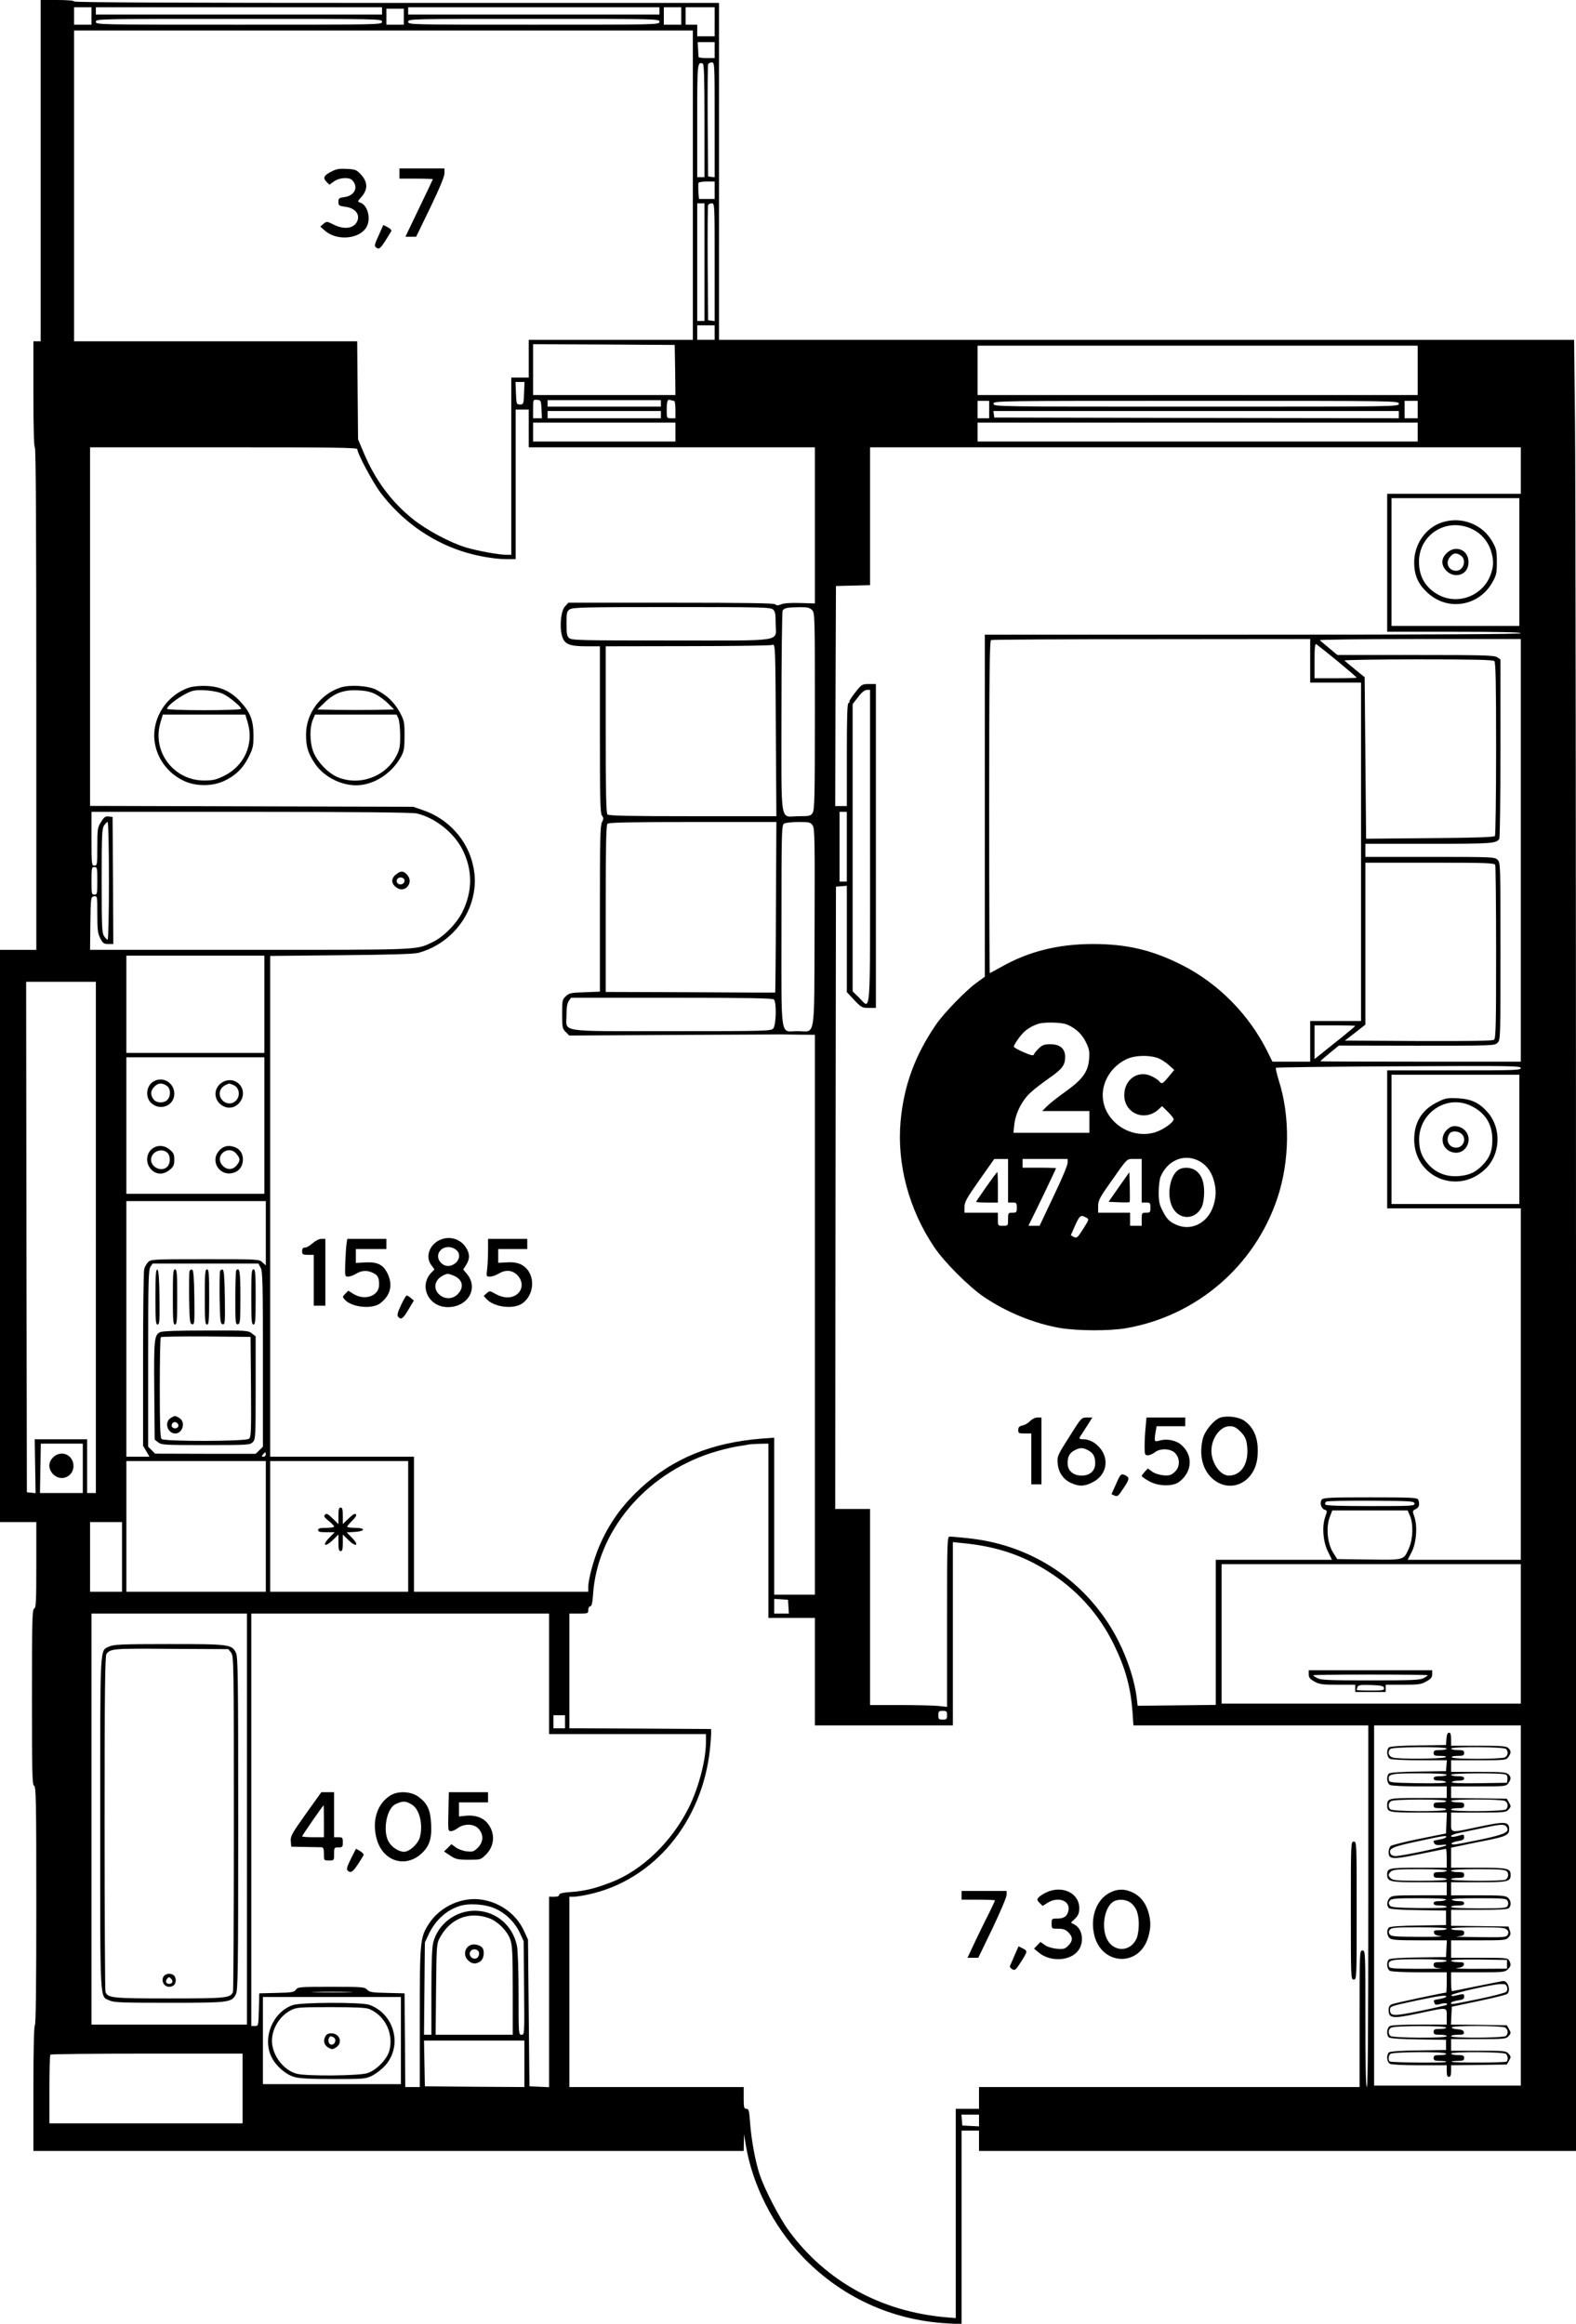 <?xml version="1.0" standalone="no"?>
<!DOCTYPE svg PUBLIC "-//W3C//DTD SVG 20010904//EN"
 "http://www.w3.org/TR/2001/REC-SVG-20010904/DTD/svg10.dtd">
<svg version="1.0" xmlns="http://www.w3.org/2000/svg"
 width="1085pt" height="1600pt" viewBox="0 0 1085 1600"
 preserveAspectRatio="xMidYMid meet">

<g transform="translate(0,1600) scale(0.1,-0.1)"
fill="#000000" stroke="none">
<path d="M280 14825 l0 -1175 -25 0 -25 0 0 -365 c0 -237 4 -365 10 -365 7 0 10 -583 10 -1730 l0 -1730 -125 0 -125 0 0 -1970 0 -1970 125 0 125 0 0 -295 c0 -254 -2 -296 -15 -301 -13 -5 -15 -83 -15 -610 0 -528 2 -605 15 -610 13 -5 15 -106 15 -824 0 -535 -3 -821 -10 -825 -6 -4 -10 -160 -10 -436 l0 -429 2445 0 2445 0 1 58 1 57 13 -77 c46 -275 189 -556 387 -763 266 -279 614 -440 996 -462 l102 -6 0 666 0 667 60 0 60 0 0 -70 0 -70 2055 0 2055 0 0 5688 c0 3128 -3 5933 -7 6235 l-6 547 -2944 0 -2943 0 0 1160 0 1160 -2220 0 c-1473 0 -2220 3 -2220 10 0 6 -45 10 -115 10 l-115 0 0 -1175z m350 1065 l0 -60 -60 0 -60 0 0 60 0 60 60 0 60 0 0 -60z m2000 35 l0 -25 -985 0 -985 0 0 25 0 25 985 0 985 0 0 -25z m1910 0 l0 -25 -865 0 -865 0 0 25 0 25 865 0 865 0 0 -25z m150 -35 l0 -60 -60 0 -60 0 0 60 0 60 60 0 60 0 0 -60z m230 -40 l0 -100 -60 0 -60 0 0 40 0 40 -40 0 -40 0 0 60 0 60 100 0 100 0 0 -100z m-2140 35 l0 -55 -60 0 -60 0 0 55 0 55 60 0 60 0 0 -55z m-150 -35 c0 -20 -7 -20 -985 -20 -978 0 -985 0 -985 20 0 20 7 20 985 20 978 0 985 0 985 -20z m1910 0 c0 -20 -7 -20 -865 -20 -858 0 -865 0 -865 20 0 20 7 20 865 20 858 0 865 0 865 -20z m230 -1125 l0 -1065 -565 0 -565 0 0 -130 0 -130 -60 0 -60 0 0 -610 0 -610 -32 0 c-53 0 -197 26 -278 50 -110 33 -274 120 -370 198 -146 118 -256 266 -334 450 l-41 97 -3 338 -3 337 -974 0 -975 0 0 1070 0 1070 2130 0 2130 0 0 -1065z m150 930 l0 -55 -55 0 c-30 0 -55 3 -56 8 0 4 -2 28 -3 55 l-3 47 59 0 58 0 0 -55z m-70 -486 l0 -389 -25 0 -25 0 0 389 c0 399 1 407 38 393 9 -3 12 -91 12 -393z m70 5 l0 -395 -22 3 -23 3 -3 380 c-1 209 0 386 3 392 2 7 14 13 25 13 20 0 20 -5 20 -396z m0 -484 l0 -60 -54 0 -54 0 -4 50 c-1 28 -1 55 0 60 2 6 28 10 58 10 l54 0 0 -60z m-70 -495 l0 -405 -25 0 -25 0 0 405 0 405 25 0 25 0 0 -405z m70 -1 l0 -405 -22 3 -23 3 -3 390 c-1 214 0 396 3 402 2 7 14 13 25 13 20 0 20 -5 20 -406z m0 -484 l0 -50 -60 0 -60 0 0 50 0 50 60 0 60 0 0 -50z m-272 -257 l2 -173 -490 0 -490 0 0 175 0 175 488 -2 487 -3 3 -172z m5112 -3 l0 -170 -1515 0 -1515 0 0 170 0 170 1515 0 1515 0 0 -170z m-6152 -157 c-3 -76 -4 -78 -28 -78 -24 0 -25 2 -28 78 l-3 77 31 0 31 0 -3 -77z m120 -111 l3 -62 -31 0 -30 0 0 64 c0 64 0 65 28 63 26 -2 27 -5 30 -65z m822 41 l0 -23 -390 0 -390 0 0 23 0 22 390 0 390 0 0 -22z m91 17 c5 0 9 -27 9 -60 l0 -60 -30 0 c-30 0 -30 0 -30 58 0 62 6 76 28 67 7 -3 18 -5 23 -5z m2169 -60 l0 -60 -40 0 -40 0 0 60 0 60 40 0 40 0 0 -60z m2820 40 c0 -20 -7 -20 -1395 -20 -1388 0 -1395 0 -1395 20 0 20 7 20 1395 20 1388 0 1395 0 1395 -20z m130 -40 l0 -60 -45 0 -45 0 0 60 0 60 45 0 45 0 0 -60z m-6120 -130 l0 -130 985 0 985 0 0 -537 0 -538 -101 3 c-64 2 -112 -1 -131 -9 -22 -9 -32 -9 -41 0 -8 8 -200 11 -717 11 l-707 0 -23 -25 c-28 -29 -39 -136 -21 -203 16 -58 50 -72 171 -72 l90 0 0 -573 c0 -477 2 -576 14 -592 12 -17 12 -23 0 -47 -12 -22 -14 -127 -14 -597 l0 -569 -104 -4 c-94 -3 -107 -5 -130 -27 -25 -23 -26 -30 -26 -123 0 -92 2 -101 25 -124 l24 -24 713 4 c392 2 722 3 733 4 11 0 71 -1 133 -2 l112 -1 0 -1927 0 -1928 -140 0 -140 0 0 541 0 540 -82 -6 c-349 -27 -620 -138 -842 -346 -129 -120 -216 -244 -282 -399 -38 -91 -74 -225 -74 -277 l0 -33 -600 0 -600 0 0 465 0 465 -495 0 -495 0 0 1724 0 1724 488 5 c335 3 501 8 532 16 185 50 332 200 375 382 19 81 19 147 0 228 -41 173 -172 315 -344 373 l-66 23 -1112 3 -1113 3 0 1234 0 1235 920 0 c762 0 920 -2 920 -13 0 -29 105 -226 158 -297 142 -189 337 -331 557 -404 98 -33 227 -56 311 -56 l64 0 0 515 0 515 45 0 45 0 0 -130z m910 95 l0 -25 -390 0 -390 0 0 25 0 25 390 0 390 0 0 -25z m5080 0 l0 -25 -1392 2 -1393 3 -3 23 -3 22 1395 0 1396 0 0 -25z m-4980 -120 l0 -65 -490 0 -490 0 0 65 0 65 490 0 490 0 0 -65z m5110 0 l0 -65 -1515 0 -1515 0 0 65 0 65 1515 0 1515 0 0 -65z m710 -265 l0 -160 -460 0 -460 0 0 -475 0 -475 460 0 c300 0 460 -3 460 -10 0 -7 -622 -10 -1845 -10 l-1845 0 0 -1178 0 -1177 -60 -44 c-76 -56 -224 -209 -277 -287 -146 -214 -221 -422 -243 -666 -26 -295 58 -607 231 -864 66 -100 240 -274 340 -342 159 -108 349 -185 528 -216 120 -20 340 -21 455 -1 485 85 884 428 1040 895 85 254 89 562 10 810 -14 45 -23 85 -20 88 4 3 384 8 846 10 772 4 840 3 840 -12 0 -15 -41 -16 -460 -16 l-460 0 0 -475 0 -475 460 0 460 0 0 -1210 0 -1210 -390 0 -389 0 27 52 c33 64 42 179 19 245 -14 40 -13 41 9 52 24 10 30 34 18 65 -5 14 -44 16 -329 16 -273 0 -324 -2 -335 -15 -16 -20 -5 -62 19 -70 19 -6 19 -8 4 -51 -23 -67 -14 -174 21 -241 l26 -53 -400 0 -400 0 0 -500 0 -499 -269 -3 -269 -3 -6 51 c-19 161 -97 367 -199 521 -217 332 -565 542 -966 582 -57 6 -112 11 -122 11 -18 0 -19 -18 -19 -586 l0 -587 -61 7 c-34 3 -154 6 -265 6 l-204 0 0 675 0 675 -120 0 -120 0 2 2143 3 2142 38 3 37 3 0 -366 0 -366 51 -55 c49 -51 55 -54 100 -54 l49 0 0 1115 0 1115 -49 0 c-47 0 -49 -2 -94 -59 -26 -32 -43 -61 -40 -65 3 -3 1 -6 -5 -6 -9 0 -12 -91 -12 -355 l0 -355 -40 0 -40 0 2 758 3 757 118 3 117 3 0 474 0 475 2240 0 2240 0 0 -160z m-10 -630 l0 -440 -440 0 -440 0 0 440 0 440 440 0 440 0 0 -440z m-5138 -327 c15 -13 18 -31 18 -96 0 -130 78 -117 -718 -117 -624 0 -687 1 -704 17 -15 13 -18 31 -18 99 0 74 2 84 22 98 20 14 103 16 702 16 618 0 681 -1 698 -17z m268 -3 c20 -20 20 -33 20 -698 0 -597 -2 -680 -16 -700 -13 -20 -24 -22 -95 -22 -133 0 -119 -86 -119 713 0 381 4 697 8 703 12 18 33 22 110 23 59 1 75 -2 92 -19z m3430 -350 l0 -150 175 0 175 0 0 -1165 0 -1165 -175 0 -175 0 0 -140 0 -140 -130 0 -130 0 -36 73 c-127 253 -335 464 -584 591 -205 104 -381 146 -615 146 -240 0 -445 -51 -636 -160 -39 -22 -73 -40 -75 -40 -2 0 -4 515 -4 1144 0 906 3 1145 13 1149 6 3 504 6 1105 6 l1092 1 0 -150z m1450 -1305 l0 -1455 -690 0 c-379 0 -690 1 -690 3 0 2 29 27 64 56 l64 52 536 -1 c524 0 536 0 556 20 20 20 20 32 20 630 0 597 0 610 -20 630 -19 19 -33 20 -465 20 l-445 0 0 45 0 45 436 0 c433 0 465 2 486 34 4 6 8 286 8 623 l0 612 -22 15 c-20 14 -90 16 -562 16 l-539 0 -56 47 c-31 26 -60 50 -65 55 -6 4 304 8 687 8 l697 0 0 -1455z m-5128 702 l3 -467 -575 0 c-435 0 -579 3 -588 12 -9 9 -12 153 -12 585 l0 573 563 1 c309 0 571 4 582 8 24 10 23 20 27 -712z m3866 601 c72 -60 132 -111 132 -114 0 -2 -65 -4 -145 -4 l-145 0 0 121 c0 93 3 119 13 113 6 -4 72 -57 145 -116z m1080 0 c9 -9 12 -156 12 -602 0 -325 -4 -596 -8 -602 -5 -8 -135 -13 -447 -15 l-440 -4 -5 556 -5 556 -65 53 c-36 29 -69 57 -74 62 -6 4 222 8 505 8 387 0 518 -3 527 -12z m-4298 -1278 c0 -1217 7 -1121 -77 -1038 l-43 42 0 989 0 989 38 49 c24 32 45 48 60 49 l22 0 0 -1080z m-3121 229 c126 -29 256 -132 315 -249 70 -140 70 -284 1 -426 -40 -83 -133 -177 -209 -212 -113 -54 -76 -52 -1258 -52 l-1098 0 2 183 c3 180 3 182 26 185 22 3 22 2 22 -123 0 -106 3 -132 20 -165 18 -35 25 -40 55 -40 l35 0 -2 438 -3 437 -27 3 c-22 3 -32 -4 -52 -37 -24 -38 -26 -48 -26 -171 0 -123 -1 -130 -20 -130 -19 0 -20 7 -20 185 l0 185 1098 0 c703 0 1113 -4 1141 -11z m2961 -229 l0 -240 -25 0 -25 0 0 240 0 240 25 0 25 0 0 -240z m-5080 -235 c0 -228 -4 -405 -9 -405 -5 0 -16 11 -25 25 -14 21 -16 69 -16 380 0 311 2 359 16 380 9 14 20 25 25 25 5 0 9 -177 9 -405z m4592 -182 c-1 -323 -4 -587 -5 -587 -1 -1 -264 0 -584 2 l-583 2 0 573 c0 432 3 576 12 585 9 9 153 12 588 12 l575 0 -3 -587z m253 563 c14 -20 15 -104 13 -705 -3 -789 9 -711 -117 -711 -123 0 -111 -77 -111 726 0 649 1 694 18 703 9 6 54 11 99 11 76 0 84 -2 98 -24z m4699 -272 c3 -9 6 -280 6 -604 0 -484 -2 -590 -14 -599 -9 -8 -154 -10 -520 -9 l-507 3 71 55 70 55 0 557 0 558 444 0 c396 0 445 -2 450 -16z m-9624 -109 c0 -88 -1 -95 -20 -95 -19 0 -20 7 -20 95 0 88 1 95 20 95 19 0 20 -7 20 -95z m1150 -850 l0 -335 -475 0 -475 0 0 335 0 335 475 0 475 0 0 -335z m-1160 -1605 l0 -1760 -30 0 -30 0 0 185 0 185 -180 0 -181 0 3 -185 3 -186 -30 3 -30 3 -3 1758 -2 1757 240 0 240 0 0 -1760z m4668 1638 c19 -19 16 -177 -5 -200 -15 -17 -50 -18 -700 -18 -796 0 -723 -11 -723 113 0 49 5 80 16 95 l15 22 693 0 c525 0 695 -3 704 -12z m2017 -172 c60 -25 104 -66 131 -122 22 -45 26 -64 22 -113 -6 -89 -43 -141 -158 -224 -52 -37 -111 -83 -130 -102 l-35 -35 163 0 162 0 0 -75 0 -75 -261 0 -262 0 6 57 c8 78 56 172 115 223 25 23 81 66 124 96 91 63 111 90 111 146 0 58 -35 88 -103 88 -38 0 -54 -5 -77 -27 -16 -16 -32 -34 -34 -42 -4 -12 -18 -9 -72 14 -37 16 -67 33 -67 38 0 12 30 58 59 90 27 30 67 54 111 68 43 13 159 10 195 -5z m1985 -10 c0 -2 -44 -39 -97 -82 -54 -43 -117 -93 -140 -112 l-43 -34 0 116 0 116 140 0 c77 0 140 -2 140 -4z m-1368 -218 c22 -6 58 -28 81 -48 l41 -37 -38 -46 c-43 -52 -48 -54 -67 -30 -8 9 -33 25 -56 35 -91 40 -183 -26 -183 -132 0 -128 143 -186 238 -97 l22 21 40 -39 c22 -22 40 -45 40 -51 0 -23 -74 -74 -129 -91 -185 -54 -377 98 -358 282 10 95 75 183 167 224 52 24 141 27 202 9z m-6142 -468 l0 -470 -475 0 -475 0 0 470 0 470 475 0 475 0 0 -470z m8640 -95 l0 -445 -440 0 -440 0 0 445 0 445 440 0 440 0 0 -445z m-2215 -144 c53 -24 91 -70 110 -133 19 -65 19 -111 0 -176 -36 -119 -148 -180 -252 -137 -51 21 -71 41 -100 100 -21 40 -26 64 -26 125 0 41 6 88 12 105 45 112 156 162 256 116z m-1305 -141 l0 -150 30 0 c28 0 30 -3 30 -35 0 -32 -2 -35 -30 -35 -29 0 -30 -2 -30 -45 0 -45 0 -45 -35 -45 -35 0 -35 0 -35 45 l0 45 -115 0 -115 0 0 39 c0 34 14 60 102 185 l103 146 47 0 48 0 0 -150z m410 123 c0 -16 -43 -119 -97 -230 l-96 -203 -39 0 -38 0 25 51 c37 73 165 340 165 345 0 2 -52 4 -115 4 l-115 0 0 30 0 30 155 0 155 0 0 -27z m510 -123 l0 -150 30 0 c28 0 30 -3 30 -35 0 -32 -2 -35 -30 -35 -29 0 -30 -2 -30 -45 l0 -45 -40 0 -40 0 0 45 0 45 -110 0 -110 0 0 44 c0 38 9 57 76 152 132 188 118 174 175 174 l49 0 0 -150z m-6030 -362 l0 -221 -23 21 c-23 22 -27 22 -395 22 -357 0 -373 -1 -392 -20 -11 -11 -23 -32 -27 -47 -5 -16 -8 -296 -8 -623 l0 -595 22 -37 22 -38 -79 0 -80 0 0 880 0 880 480 0 480 0 0 -222z m5647 109 c22 -12 22 -12 -20 -79 -39 -61 -44 -65 -64 -55 l-21 12 30 68 c32 70 38 74 75 54z m-5682 -347 c13 -25 15 -111 15 -630 l0 -601 -25 -25 -25 -24 -346 0 -346 1 -24 24 -24 24 0 608 c0 535 2 611 16 631 l15 22 364 0 364 0 16 -30z m-1225 -1380 l0 -170 -147 0 -148 0 3 170 3 170 144 0 145 0 0 -170z m4720 -430 l0 -600 160 0 160 0 0 -370 0 -370 475 0 475 0 0 631 0 631 68 -7 c223 -21 403 -80 575 -187 206 -127 361 -298 465 -510 81 -166 116 -295 129 -468 l6 -90 808 0 809 0 0 -1245 c0 -823 -3 -1245 -10 -1245 -7 0 -10 163 -10 470 0 463 0 470 -20 470 -20 0 -20 -7 -20 -470 l0 -470 -1310 0 -1310 0 0 -75 0 -75 -80 0 -80 0 0 -721 0 -720 -72 6 c-444 40 -820 247 -1075 592 -66 89 -169 288 -204 393 -30 91 -57 241 -65 354 -6 84 -9 96 -25 96 -17 0 -19 9 -19 75 l0 75 -600 0 -600 0 0 655 0 655 29 0 c16 0 60 7 98 15 452 96 789 499 841 1005 5 47 8 96 8 110 l-1 25 -487 3 -488 2 0 395 0 395 65 0 c63 0 65 1 65 25 0 14 6 25 14 25 9 0 15 22 19 83 29 432 356 823 811 972 56 18 135 38 176 45 41 6 82 13 90 15 8 1 41 3 73 4 l57 1 0 -600z m-3460 525 c0 -8 -7 -15 -16 -15 -14 0 -14 3 -4 15 7 8 14 15 16 15 2 0 4 -7 4 -15z m0 -495 l0 -450 -480 0 -480 0 0 450 0 450 480 0 480 0 0 -450z m980 0 l0 -450 -475 0 -475 0 0 450 0 450 475 0 475 0 0 -450z m6928 158 c3 -17 -16 -18 -302 -18 -213 0 -307 3 -312 11 -3 6 0 15 7 20 8 4 147 7 309 6 272 -2 295 -3 298 -19z m-31 -85 c24 -57 21 -157 -6 -220 -38 -87 -28 -84 -277 -81 l-218 3 -30 48 c-38 62 -48 173 -21 242 l17 45 259 0 260 0 16 -37z m-8867 -283 l0 -240 -110 0 -110 0 0 240 0 240 110 0 110 0 0 -240z m9630 -530 l0 -480 -1030 0 -1030 0 0 480 0 480 1030 0 1030 0 0 -480z m-5042 188 l3 -48 -50 0 -51 0 0 51 0 50 48 -3 47 -3 3 -47z m-3728 -1463 l0 -1415 -535 0 -535 0 0 1415 0 1415 535 0 535 0 0 -1415z m2080 1000 l0 -415 540 0 540 0 0 -54 c0 -125 -51 -319 -120 -456 -118 -234 -321 -429 -532 -510 -111 -43 -181 -60 -275 -67 -60 -4 -83 -10 -83 -19 0 -9 -12 -14 -35 -14 l-35 0 0 -655 0 -656 -67 3 -68 3 -5 505 -5 505 -28 61 c-51 111 -157 191 -283 213 -138 25 -294 -44 -372 -166 -60 -93 -62 -118 -62 -645 l0 -478 -50 0 -50 0 -2 322 -3 323 -120 3 c-103 2 -122 5 -137 22 -18 19 -33 20 -248 20 -216 0 -230 -1 -243 -20 -12 -17 -27 -20 -133 -22 l-119 -3 -3 -112 c-3 -113 -3 -113 -27 -113 l-25 0 0 1420 0 1420 1025 0 1025 0 0 -415z m2740 -285 c0 -27 -3 -30 -30 -30 -27 0 -30 3 -30 30 0 27 3 30 30 30 27 0 30 -3 30 -30z m-2630 -45 l0 -45 -40 0 -40 0 0 45 0 45 40 0 40 0 0 -45z m6580 -1265 l0 -1240 -505 0 -505 0 0 1240 0 1240 505 0 505 0 0 -1240z m-7059 -22 c72 -33 134 -94 168 -167 l26 -56 3 -322 c3 -320 3 -323 -17 -323 -21 0 -21 4 -21 280 0 164 -5 301 -11 332 -30 144 -147 241 -290 242 -133 0 -253 -91 -286 -217 -9 -37 -13 -134 -13 -344 l0 -293 -26 0 -25 0 3 318 3 317 26 56 c46 97 120 165 212 195 67 22 181 13 248 -18z m-48 -64 c62 -21 130 -89 151 -151 13 -39 16 -98 16 -350 l0 -303 -266 0 -265 0 3 313 c3 299 4 314 25 353 71 133 198 185 336 138z m-960 -511 c-62 -2 -165 -2 -230 0 -65 1 -14 3 112 3 127 0 180 -2 118 -3z m357 -333 l0 -300 -475 0 -475 0 0 300 0 300 475 0 475 0 0 -300z m850 -160 l0 -160 -342 2 -343 3 -3 158 -3 157 346 0 345 0 0 -160z m-1940 -170 l0 -240 -665 0 -665 0 0 233 c0 129 3 237 7 240 3 4 303 7 665 7 l658 0 0 -240z m5070 -220 l0 -41 -57 3 -58 3 -3 38 -3 37 60 0 61 0 0 -40z"/>
<path d="M2282 14819 c-53 -27 -61 -44 -34 -71 l20 -20 30 22 c36 27 104 32 126 10 46 -47 19 -107 -52 -117 -38 -5 -42 -8 -42 -33 0 -25 4 -28 49 -34 67 -9 101 -52 80 -100 -23 -50 -90 -59 -163 -22 -46 23 -47 23 -69 5 l-22 -19 34 -30 c84 -72 242 -55 286 30 30 58 5 149 -45 165 -20 6 -20 8 10 41 43 50 42 101 -4 151 -31 34 -39 37 -97 40 -51 3 -73 0 -107 -18z"/>
<path d="M2750 14805 l0 -35 115 0 c63 0 115 -2 115 -4 0 -2 -43 -92 -95 -200 l-94 -196 37 0 37 0 98 202 c63 131 97 213 97 235 l0 33 -155 0 -155 0 0 -35z"/>
<path d="M2610 14386 c-35 -76 -36 -82 -13 -95 17 -9 30 6 96 116 5 8 -4 18 -23 28 l-31 16 -29 -65z"/>
<path d="M1303 11266 c-151 -49 -254 -203 -240 -358 11 -123 90 -233 206 -286 80 -37 192 -37 272 0 79 36 133 89 171 166 30 60 33 75 33 152 -1 103 -22 156 -91 230 -65 70 -136 103 -233 107 -46 2 -93 -3 -118 -11z m235 -45 c46 -23 122 -87 122 -102 0 -5 -114 -9 -255 -9 -141 0 -255 4 -255 9 0 24 108 102 170 122 47 16 172 4 218 -20z m168 -198 c43 -147 -24 -296 -163 -365 -56 -27 -77 -32 -138 -32 -209 0 -359 198 -301 397 l17 57 284 0 284 0 17 -57z"/>
<path d="M2344 11266 c-138 -45 -235 -176 -237 -319 -1 -85 13 -133 60 -203 65 -99 203 -164 318 -149 112 14 220 91 277 197 20 37 23 58 23 143 0 95 -2 103 -34 163 -37 67 -87 115 -161 153 -55 28 -183 36 -246 15z m238 -44 c26 -13 66 -42 89 -65 l42 -42 -132 -3 c-72 -1 -191 -1 -263 0 l-133 3 49 47 c66 65 130 89 226 85 54 -2 88 -9 122 -25z m161 -169 c6 -16 12 -68 12 -118 0 -78 -4 -97 -27 -141 -75 -144 -257 -208 -406 -144 -68 30 -144 111 -168 182 -22 64 -22 159 -1 211 l16 37 281 0 280 0 13 -27z"/>
<path d="M3045 7469 c-85 -27 -123 -121 -74 -182 l20 -27 -21 -22 c-89 -93 -20 -238 113 -238 139 0 214 131 131 229 l-25 30 21 33 c25 41 25 74 0 115 -34 57 -102 82 -165 62z m98 -77 c35 -31 16 -87 -36 -105 -53 -19 -108 38 -86 87 21 44 81 53 122 18z m-18 -176 c61 -26 72 -80 26 -127 -77 -77 -204 24 -133 105 16 17 46 34 65 35 4 1 23 -5 42 -13z"/>
<path d="M2152 7440 c-18 -17 -41 -30 -52 -30 -15 0 -20 -7 -20 -25 0 -22 4 -25 40 -25 l40 0 0 -175 0 -175 40 0 40 0 0 230 0 230 -27 0 c-17 0 -41 -13 -61 -30z"/>
<path d="M2386 7438 c-3 -18 -7 -77 -9 -130 -3 -96 -3 -98 20 -98 12 0 37 9 55 20 39 24 78 25 117 5 33 -16 41 -33 41 -81 0 -77 -98 -112 -177 -63 l-35 22 -21 -21 c-20 -21 -20 -22 -3 -41 48 -53 187 -67 243 -25 69 52 88 121 55 197 -30 67 -69 89 -154 85 l-68 -4 0 48 0 48 105 0 105 0 0 35 0 35 -135 0 -134 0 -5 -32z"/>
<path d="M3360 7393 c0 -43 -3 -102 -6 -130 -7 -52 -6 -53 19 -53 15 0 41 9 59 20 48 29 93 26 129 -9 49 -49 37 -121 -25 -146 -37 -16 -86 -8 -134 21 -30 17 -32 17 -52 -1 l-20 -18 21 -23 c53 -56 188 -71 247 -27 93 70 86 221 -14 268 -24 11 -54 16 -95 13 l-59 -3 0 48 0 47 100 0 100 0 0 35 0 35 -135 0 -135 0 0 -77z"/>
<path d="M2761 7014 c-24 -51 -29 -70 -20 -80 20 -24 33 -15 71 49 l37 62 -21 18 c-11 9 -24 17 -28 17 -5 0 -22 -30 -39 -66z"/>
<path d="M8403 6240 c-44 -14 -108 -90 -122 -145 -27 -109 -4 -211 63 -273 123 -113 297 -31 313 147 11 116 -20 200 -91 249 -38 26 -115 36 -163 22z m137 -97 c28 -29 39 -49 44 -86 19 -126 -34 -217 -125 -217 -58 0 -119 87 -119 170 0 88 61 170 125 170 30 0 45 -8 75 -37z"/>
<path d="M7092 6216 c-12 -14 -36 -27 -52 -31 -23 -5 -30 -12 -30 -31 0 -22 4 -24 45 -24 l45 0 0 -175 0 -175 35 0 35 0 0 230 0 230 -27 0 c-16 0 -38 -11 -51 -24z"/>
<path d="M7374 6127 c-96 -151 -97 -153 -92 -207 6 -60 39 -107 92 -131 54 -25 92 -24 146 4 117 58 122 199 11 274 -19 13 -49 23 -67 23 -39 0 -40 3 -15 38 10 15 30 46 45 70 l26 42 -37 0 c-37 0 -39 -2 -109 -113z m116 -112 c36 -19 50 -43 50 -90 0 -52 -36 -85 -93 -85 -59 0 -97 34 -97 85 0 46 13 71 48 89 35 19 56 20 92 1z"/>
<path d="M7887 6173 c-4 -38 -7 -96 -7 -130 0 -59 2 -63 23 -63 12 0 33 9 47 20 38 30 110 27 141 -6 35 -38 33 -98 -6 -131 -24 -21 -36 -24 -77 -21 -28 3 -62 14 -77 26 l-29 21 -21 -23 c-11 -12 -21 -25 -21 -29 0 -3 21 -19 48 -34 62 -37 164 -40 209 -7 92 69 99 185 14 257 -36 30 -96 42 -145 29 -40 -12 -41 -10 -30 61 l7 37 98 0 99 0 0 30 0 30 -134 0 -133 0 -6 -67z"/>
<path d="M7683 5781 l-31 -69 22 -10 c19 -8 25 -3 58 47 43 64 46 76 19 91 -32 17 -37 13 -68 -59z"/>
<path d="M9927 12403 c-114 -38 -192 -152 -191 -278 1 -89 28 -149 96 -210 139 -125 352 -88 443 77 27 47 30 63 30 138 0 76 -3 91 -30 139 -68 122 -214 178 -348 134z m214 -49 c59 -29 105 -85 124 -148 19 -63 19 -101 -1 -158 -50 -148 -225 -218 -362 -143 -87 47 -133 125 -133 225 -1 194 197 313 372 224z"/>
<path d="M9959 12191 c-20 -20 -29 -39 -29 -61 0 -45 47 -90 95 -90 51 0 85 36 85 90 0 85 -90 121 -151 61z m99 -17 c41 -29 18 -104 -33 -104 -51 0 -77 53 -44 93 23 31 45 34 77 11z"/>
<path d="M2726 9979 c-34 -27 -34 -62 1 -88 60 -48 128 34 73 89 -25 25 -41 25 -74 -1z m59 -44 c0 -22 -31 -33 -47 -17 -17 17 -1 44 24 40 15 -2 23 -10 23 -23z"/>
<path d="M1059 8555 c-55 -30 -62 -116 -12 -155 64 -50 153 -9 153 69 0 75 -77 122 -141 86z m89 -31 c27 -18 30 -69 5 -96 -23 -26 -78 -24 -97 4 -22 31 -20 58 6 85 25 27 54 29 86 7z"/>
<path d="M1538 8552 c-61 -31 -73 -105 -25 -151 49 -46 118 -33 149 27 41 82 -42 165 -124 124z m67 -22 c52 -20 52 -98 0 -122 -53 -24 -111 34 -87 87 10 21 26 33 59 44 1 1 13 -3 28 -9z"/>
<path d="M1047 8090 c-34 -27 -44 -78 -23 -118 30 -58 94 -70 145 -26 26 21 31 33 31 69 0 36 -5 48 -31 69 -37 32 -86 34 -122 6z m105 -27 c22 -20 23 -70 1 -95 -36 -40 -113 -8 -113 47 0 54 71 85 112 48z"/>
<path d="M1517 8086 c-84 -78 2 -203 106 -155 62 28 67 133 7 164 -42 22 -83 19 -113 -9z m112 -32 c26 -33 26 -45 0 -78 -28 -35 -73 -33 -102 5 -50 68 50 139 102 73z"/>
<path d="M9893 8410 c-105 -53 -156 -137 -157 -255 0 -262 303 -387 492 -202 102 100 110 276 16 386 -59 68 -114 94 -208 99 -75 3 -86 1 -143 -28z m227 -21 c101 -45 154 -126 154 -234 1 -80 -19 -129 -71 -181 -48 -48 -89 -66 -163 -72 -82 -6 -153 22 -205 79 -47 52 -65 100 -65 173 0 183 187 309 350 235z"/>
<path d="M9985 8239 c-83 -47 -66 -161 26 -175 80 -13 132 88 77 150 -26 30 -74 41 -103 25z m77 -46 c37 -33 13 -95 -37 -95 -53 0 -77 56 -43 100 15 17 58 15 80 -5z"/>
<path d="M8111 7944 c-55 -39 -78 -162 -45 -244 42 -104 167 -106 210 -4 8 19 14 61 14 94 0 72 -17 119 -55 148 -33 26 -91 29 -124 6z"/>
<path d="M6791 7830 c-39 -56 -71 -103 -71 -105 0 -3 34 -5 75 -5 l75 0 0 105 c0 58 -2 105 -4 105 -3 0 -36 -45 -75 -100z"/>
<path d="M7703 7827 l-71 -102 70 -3 c39 -2 72 -1 75 1 2 3 2 50 1 105 l-3 101 -72 -102z"/>
<path d="M1070 7071 c0 -164 2 -191 15 -191 13 0 15 25 13 187 -2 138 -6 187 -15 191 -10 3 -13 -39 -13 -187z"/>
<path d="M1190 7070 c0 -162 2 -190 15 -190 13 0 15 28 15 190 0 162 -2 190 -15 190 -13 0 -15 -28 -15 -190z"/>
<path d="M1305 7248 c-3 -8 -4 -92 -3 -188 3 -158 5 -175 21 -178 16 -3 17 9 15 184 -2 139 -6 188 -15 192 -7 2 -15 -2 -18 -10z"/>
<path d="M1410 7070 c0 -162 2 -190 15 -190 13 0 15 28 15 190 0 162 -2 190 -15 190 -13 0 -15 -28 -15 -190z"/>
<path d="M1515 7248 c-3 -8 -4 -92 -3 -188 3 -158 5 -175 21 -178 16 -3 17 9 15 184 -2 139 -6 188 -15 192 -7 2 -15 -2 -18 -10z"/>
<path d="M1627 7254 c-4 -4 -7 -90 -7 -191 0 -170 1 -184 18 -181 15 3 17 20 17 187 0 174 -5 208 -28 185z"/>
<path d="M1730 7070 c0 -162 2 -190 15 -190 13 0 15 28 15 190 0 162 -2 190 -15 190 -13 0 -15 -28 -15 -190z"/>
<path d="M1103 6828 c-41 -20 -44 -47 -41 -402 l3 -338 24 -19 c22 -18 43 -19 327 -19 291 0 305 1 324 20 19 19 20 33 20 374 l0 355 -26 20 c-26 20 -38 21 -318 20 -182 0 -299 -4 -313 -11z m625 -378 c2 -315 1 -346 -15 -357 -24 -18 -583 -19 -601 -1 -9 9 -12 101 -12 353 0 188 3 345 7 348 4 4 144 6 312 5 l306 -3 3 -345z"/>
<path d="M1172 6234 c-42 -29 -18 -104 35 -104 49 0 72 76 31 104 -12 9 -27 16 -33 16 -6 0 -21 -7 -33 -16z m56 -45 c4 -19 -19 -31 -38 -19 -18 11 -4 42 17 38 10 -2 19 -10 21 -19z"/>
<path d="M365 5965 c-76 -75 37 -191 116 -119 26 24 33 68 15 102 -26 50 -91 58 -131 17z"/>
<path d="M9300 2845 c0 -468 0 -475 20 -475 20 0 20 7 20 475 0 468 0 475 -20 475 -20 0 -20 -7 -20 -475z"/>
<path d="M7205 2971 c-22 -10 -46 -26 -54 -35 -13 -15 -12 -20 6 -38 l21 -21 35 22 c72 45 156 14 143 -53 -8 -40 -30 -56 -78 -56 -37 0 -38 -1 -38 -35 0 -35 0 -35 45 -35 35 0 52 -6 70 -25 32 -31 32 -59 -1 -92 -22 -22 -32 -25 -78 -21 -32 3 -65 13 -83 26 l-30 21 -22 -23 -22 -23 31 -26 c74 -63 203 -62 264 2 53 55 44 157 -17 190 l-24 13 29 28 c22 23 28 37 28 73 0 102 -116 158 -225 108z"/>
<path d="M7640 2968 c-87 -45 -132 -157 -110 -275 40 -224 311 -246 375 -31 19 65 19 111 0 176 -19 63 -57 109 -110 133 -54 25 -102 24 -155 -3z m145 -70 c38 -29 55 -76 55 -148 0 -33 -6 -75 -14 -94 -43 -102 -168 -100 -210 4 -33 82 -10 205 45 244 33 23 91 20 124 -6z"/>
<path d="M6620 2950 l0 -30 115 0 c63 0 115 -2 115 -5 0 -3 -21 -47 -46 -98 -26 -50 -68 -138 -95 -194 l-48 -103 37 0 37 0 98 203 c53 111 97 215 97 230 l0 27 -155 0 -155 0 0 -30z"/>
<path d="M6985 2537 c-15 -34 -29 -67 -32 -74 -2 -6 5 -16 16 -22 18 -10 24 -5 57 46 49 77 50 80 16 97 l-30 15 -27 -62z"/>
<path d="M2330 5563 l0 -57 -40 39 c-32 31 -42 37 -52 26 -11 -10 -6 -18 25 -43 20 -16 37 -34 37 -39 0 -5 -25 -9 -55 -9 -42 0 -55 -3 -55 -15 0 -12 13 -15 57 -15 l57 0 -38 -39 c-52 -53 -28 -67 25 -15 l39 38 0 -57 c0 -44 3 -57 15 -57 12 0 15 13 15 57 l0 57 39 -38 c53 -52 77 -38 25 15 l-37 38 53 3 c75 4 80 28 6 28 -31 0 -56 4 -56 8 0 4 16 23 35 42 23 23 32 37 25 44 -7 7 -23 -3 -50 -29 l-40 -39 0 57 c0 44 -3 57 -15 57 -12 0 -15 -13 -15 -57z"/>
<path d="M9010 4472 c0 -22 8 -33 39 -50 34 -19 54 -22 160 -22 l121 0 0 -25 0 -25 105 0 105 0 0 25 0 25 121 0 c106 0 125 3 159 23 31 17 40 28 40 50 l0 27 -425 0 -425 0 0 -28z m820 -7 c0 -2 -13 -11 -30 -20 -24 -13 -83 -15 -365 -15 -282 0 -341 2 -365 15 -17 9 -30 18 -30 20 0 3 178 5 395 5 217 0 395 -2 395 -5z m-302 -87 c3 -16 -6 -18 -92 -18 -53 0 -96 2 -96 4 0 2 3 12 6 21 5 13 21 15 93 13 72 -3 86 -6 89 -20z"/>
<path d="M752 4663 c-66 -32 -62 44 -62 -1218 0 -1265 -4 -1187 64 -1219 30 -14 83 -16 410 -16 414 0 431 2 460 59 14 27 16 155 16 1176 0 1021 -2 1149 -16 1176 -29 57 -45 59 -461 59 -329 0 -382 -3 -411 -17z m839 -42 c18 -23 19 -56 19 -1171 0 -632 -3 -1156 -6 -1165 -17 -42 -44 -45 -439 -45 -395 0 -422 3 -439 45 -3 9 -6 533 -6 1164 0 903 3 1151 13 1163 29 37 45 38 445 35 l394 -2 19 -24z"/>
<path d="M1132 2398 c-28 -28 -7 -78 33 -78 12 0 26 5 33 12 7 7 12 21 12 33 0 12 -5 26 -12 33 -7 7 -21 12 -33 12 -12 0 -26 -5 -33 -12z m54 -47 c-9 -14 -33 -14 -41 -1 -4 6 -1 18 6 26 11 13 14 13 27 0 8 -8 11 -19 8 -25z"/>
<path d="M2105 3510 c-96 -135 -106 -153 -103 -187 l3 -38 95 -2 c52 -1 103 -2 113 -2 13 -1 17 -10 17 -46 0 -45 0 -45 35 -45 35 0 35 0 35 45 0 43 1 45 30 45 28 0 30 3 30 35 0 32 -2 35 -30 35 l-30 0 0 155 0 155 -44 0 -44 0 -107 -150z m125 -50 l0 -110 -75 0 c-41 0 -75 3 -75 6 0 6 143 213 148 214 1 0 2 -49 2 -110z"/>
<path d="M2688 3638 c-94 -59 -130 -179 -93 -306 44 -148 195 -195 305 -96 56 51 74 104 68 207 -5 95 -25 139 -85 184 -50 39 -142 44 -195 11z m150 -65 c51 -32 76 -139 52 -225 -13 -45 -71 -98 -108 -98 -38 0 -88 33 -108 72 -40 75 -12 226 48 255 51 25 72 24 116 -4z"/>
<path d="M3088 3565 c-4 -176 -4 -169 14 -173 9 -2 31 7 48 20 47 34 114 32 146 -5 35 -41 32 -90 -6 -129 -28 -27 -36 -30 -77 -25 -25 2 -59 15 -75 27 l-30 22 -25 -25 -26 -25 43 -29 c39 -25 52 -28 127 -28 82 0 83 0 119 36 61 61 65 151 8 218 -31 37 -83 55 -145 49 l-49 -5 0 48 0 49 100 0 100 0 0 35 0 35 -135 0 -135 0 -2 -95z"/>
<path d="M2416 3202 c-26 -52 -32 -72 -23 -81 25 -25 42 -8 110 105 3 6 -7 18 -23 28 l-29 17 -35 -69z"/>
<path d="M9958 4028 l-3 -43 -189 -3 c-119 -1 -194 -7 -203 -13 -20 -17 -16 -67 6 -79 12 -6 97 -10 206 -10 l186 0 -3 -37 -3 -38 -189 -3 c-119 -1 -194 -7 -203 -13 -20 -17 -16 -67 6 -79 12 -6 96 -10 205 -10 l186 0 0 -40 0 -40 -193 0 c-207 0 -217 -2 -217 -50 0 -48 10 -50 217 -50 l194 0 -3 -72 -3 -72 -183 -37 c-100 -20 -189 -43 -197 -49 -8 -7 -15 -25 -15 -41 0 -53 23 -54 215 -15 96 20 176 36 179 36 4 0 6 -29 6 -65 l0 -65 -193 0 c-204 0 -217 -3 -217 -46 0 -50 17 -54 221 -54 l189 0 0 -45 0 -45 -188 0 c-170 0 -191 -2 -205 -18 -20 -22 -22 -55 -4 -71 9 -6 84 -12 203 -13 l189 -3 0 -50 0 -50 -189 -3 c-119 -1 -194 -7 -203 -13 -18 -15 -16 -54 3 -73 13 -13 46 -16 205 -16 l190 0 -3 -57 -3 -58 -189 -3 c-119 -1 -194 -7 -203 -13 -20 -17 -16 -67 6 -79 12 -6 96 -10 205 -10 l186 0 0 -70 c0 -38 -2 -70 -4 -70 -18 0 -356 -72 -373 -80 -16 -7 -23 -18 -23 -38 0 -61 24 -64 220 -22 190 40 180 42 180 -25 l0 -55 -186 0 c-109 0 -193 -4 -205 -10 -22 -12 -26 -62 -6 -79 9 -6 84 -12 203 -13 l189 -3 0 -35 0 -35 -189 -3 c-119 -1 -194 -7 -203 -13 -20 -17 -16 -67 6 -79 12 -6 96 -10 205 -10 l186 0 0 -40 c0 -29 4 -40 15 -40 11 0 15 11 15 40 l0 40 192 2 192 3 15 27 c14 24 14 28 -3 47 -18 20 -30 21 -208 21 l-188 0 0 40 0 40 188 0 c178 0 190 1 208 21 17 19 17 23 3 47 l-15 27 -192 3 -193 2 3 62 3 61 184 39 c101 21 190 43 197 49 27 22 7 89 -26 89 -5 0 -85 -16 -179 -35 -93 -19 -172 -35 -175 -35 -3 0 -6 29 -6 65 l0 65 185 0 c172 0 186 1 205 20 23 23 24 33 10 61 -10 18 -23 19 -205 19 l-195 0 0 60 0 60 188 0 c177 0 190 1 207 20 15 16 17 26 9 48 l-9 27 -198 3 -197 2 0 55 0 55 193 0 c137 0 196 3 205 12 18 18 15 53 -6 71 -16 15 -46 17 -205 17 l-187 0 0 45 0 45 189 0 c201 0 221 4 221 50 0 46 -20 50 -221 50 l-189 0 0 69 0 69 48 10 c26 6 109 23 185 38 143 28 167 39 167 78 0 55 -26 57 -218 16 -194 -41 -182 -43 -182 35 l0 65 188 0 c178 0 190 1 208 21 17 19 17 23 3 47 l-15 27 -192 3 -192 2 0 40 0 40 189 0 c185 0 190 1 205 22 20 28 20 43 0 62 -13 13 -46 16 -205 16 l-189 0 0 40 0 40 189 0 c185 0 190 1 205 22 20 28 20 43 0 62 -13 13 -46 16 -205 16 l-189 0 0 45 c0 33 -4 45 -14 45 -10 0 -16 -14 -18 -42z m2 -68 c0 -5 -20 -10 -45 -10 -38 0 -45 -3 -45 -20 0 -17 7 -20 48 -20 29 0 42 -3 34 -9 -20 -12 -333 -14 -365 -2 -29 11 -36 38 -15 59 15 15 388 17 388 2z m408 -2 c18 -18 14 -46 -7 -58 -26 -13 -358 -14 -366 0 -4 6 12 10 39 10 39 0 46 3 46 20 0 17 -7 20 -45 20 -25 0 -45 5 -45 10 0 15 363 13 378 -2z m-408 -178 c0 -5 -20 -10 -45 -10 -33 0 -45 -4 -45 -15 0 -11 11 -15 39 -15 22 0 43 -5 46 -10 4 -7 -59 -10 -192 -8 -181 3 -198 5 -201 21 -8 43 10 47 209 47 119 0 189 -4 189 -10z m408 1 c8 -4 12 -19 10 -32 l-3 -24 -193 -3 c-130 -2 -191 1 -187 8 3 5 24 10 46 10 28 0 39 4 39 15 0 11 -12 15 -45 15 -25 0 -45 5 -45 10 0 12 359 14 378 1z m-413 -181 c4 -6 -12 -10 -39 -10 -39 0 -46 -3 -46 -20 0 -17 7 -20 46 -20 27 0 43 -4 39 -10 -9 -15 -368 -13 -383 2 -17 17 -15 45 6 57 23 14 369 14 377 1z m406 0 c21 -12 25 -40 7 -58 -15 -15 -378 -17 -378 -2 0 6 20 10 45 10 38 0 45 3 45 20 0 17 -7 20 -45 20 -25 0 -45 5 -45 10 0 14 345 13 371 0z m13 -182 c20 -32 -15 -49 -180 -84 -88 -18 -169 -34 -182 -34 -37 0 -17 17 28 24 32 5 40 11 40 27 0 15 -5 19 -17 15 -52 -15 -73 -17 -73 -8 0 6 24 15 53 21 28 6 104 22 167 35 130 28 149 28 164 4z m-419 -68 c-3 -5 -24 -13 -46 -16 -21 -4 -39 -8 -39 -9 0 -25 15 -32 53 -28 27 4 38 2 32 -4 -12 -11 -307 -73 -348 -73 -16 0 -30 7 -34 16 -14 37 11 48 183 85 188 41 208 43 199 29z m5 -230 c0 -5 -20 -10 -45 -10 -38 0 -45 -3 -45 -20 0 -17 7 -20 45 -20 25 0 45 -4 45 -10 0 -6 -68 -10 -184 -10 -154 0 -187 3 -200 16 -9 8 -16 19 -16 24 0 5 7 16 16 24 13 13 46 16 200 16 116 0 184 -4 184 -10z m414 -5 c15 -16 11 -44 -8 -57 -17 -12 -376 -10 -376 2 0 6 20 10 45 10 38 0 45 3 45 20 0 17 -7 20 -45 20 -25 0 -45 5 -45 10 0 6 68 10 184 10 152 0 187 -3 200 -15z m-419 -195 c-3 -5 -24 -10 -46 -10 -28 0 -39 -4 -39 -15 0 -11 12 -15 45 -15 25 0 45 -5 45 -10 0 -7 -66 -9 -191 -8 -166 3 -193 5 -202 20 -8 12 -7 21 2 32 11 14 42 16 203 16 124 0 187 -3 183 -10z m424 -8 c6 -11 6 -24 0 -35 -9 -15 -30 -17 -199 -17 -120 0 -190 4 -190 10 0 6 20 10 45 10 33 0 45 4 45 15 0 11 -11 15 -39 15 -22 0 -43 5 -46 10 -4 7 60 10 184 10 172 0 191 -2 200 -18z m-419 -192 c0 -5 -21 -10 -46 -10 -38 0 -45 -3 -42 -17 2 -13 16 -20 48 -24 25 -3 -42 -6 -149 -5 -169 1 -195 3 -204 18 -8 12 -7 21 2 32 11 14 42 16 202 16 119 0 189 -4 189 -10z m414 -6 c12 -12 13 -20 6 -35 -10 -18 -22 -19 -203 -17 -106 1 -171 3 -144 5 39 3 47 8 47 24 0 16 -7 19 -45 19 -25 0 -45 5 -45 10 0 6 68 10 184 10 154 0 187 -3 200 -16z m-414 -214 c0 -5 -20 -10 -45 -10 -38 0 -45 -3 -45 -19 0 -16 8 -21 48 -24 26 -2 -43 -3 -153 -3 -184 1 -200 2 -203 19 -8 43 10 47 209 47 119 0 189 -4 189 -10z m415 -25 l0 -30 -195 -1 c-107 -1 -175 2 -150 5 32 4 46 11 48 24 3 14 -4 17 -42 17 -25 0 -46 5 -46 10 0 7 66 9 193 8 l192 -3 0 -30z m0 -156 c4 -13 2 -26 -6 -34 -8 -7 -93 -29 -189 -49 -197 -40 -190 -39 -190 -27 0 6 20 13 45 17 35 5 45 10 45 25 0 22 -1 22 -53 10 -27 -7 -37 -6 -34 2 4 12 281 75 339 76 29 1 38 -3 43 -20z m-419 -68 c-3 -4 -24 -11 -46 -15 -43 -7 -43 -7 -34 -29 4 -12 12 -13 41 -5 32 9 54 5 42 -7 -3 -2 -85 -21 -182 -41 -187 -38 -207 -37 -207 8 0 24 3 25 184 64 156 33 211 40 202 25z m-1 -211 c4 -6 -12 -10 -39 -10 -39 0 -46 -3 -46 -20 0 -17 7 -20 45 -20 25 0 45 -4 45 -10 0 -15 -373 -13 -388 2 -17 17 -15 45 6 57 23 14 369 14 377 1z m406 0 c21 -12 25 -40 7 -58 -15 -15 -378 -17 -378 -2 0 6 21 10 46 10 38 0 45 3 42 18 -2 12 -15 18 -46 20 -23 2 -40 7 -37 13 8 13 341 12 366 -1z m-406 -180 c4 -6 -12 -10 -39 -10 -39 0 -46 -3 -46 -20 0 -17 7 -20 47 -20 25 0 43 -3 39 -7 -7 -8 -375 -5 -388 3 -12 8 -10 38 4 52 15 15 374 17 383 2z m413 -2 c14 -14 16 -44 3 -53 -13 -8 -370 -9 -378 -1 -3 3 15 6 40 6 40 0 47 3 47 20 0 17 -7 20 -45 20 -25 0 -45 5 -45 10 0 15 363 13 378 -2z"/>
<path d="M3243 2609 c-45 -17 -56 -73 -20 -107 27 -26 54 -28 85 -6 22 15 30 66 14 91 -12 19 -55 31 -79 22z m55 -55 c2 -11 -3 -26 -11 -33 -29 -24 -70 17 -46 46 17 20 53 12 57 -13z"/>
<path d="M2015 2194 c-138 -49 -210 -225 -146 -357 29 -61 98 -121 158 -138 35 -10 110 -14 268 -14 209 0 222 1 267 23 25 13 65 43 87 67 125 135 68 358 -106 421 -55 19 -472 18 -528 -2z m528 -27 c110 -47 169 -172 137 -289 -17 -59 -92 -135 -153 -153 -62 -18 -413 -21 -482 -4 -84 21 -158 109 -171 202 -12 89 42 190 125 234 43 22 53 23 278 23 173 0 242 -3 266 -13z"/>
<path d="M2240 1979 c-17 -30 -8 -62 21 -78 24 -13 29 -13 53 2 48 32 25 97 -34 97 -19 0 -33 -7 -40 -21z m58 -8 c19 -11 11 -45 -11 -49 -19 -4 -32 20 -23 43 6 17 15 19 34 6z"/>
</g>
</svg>
